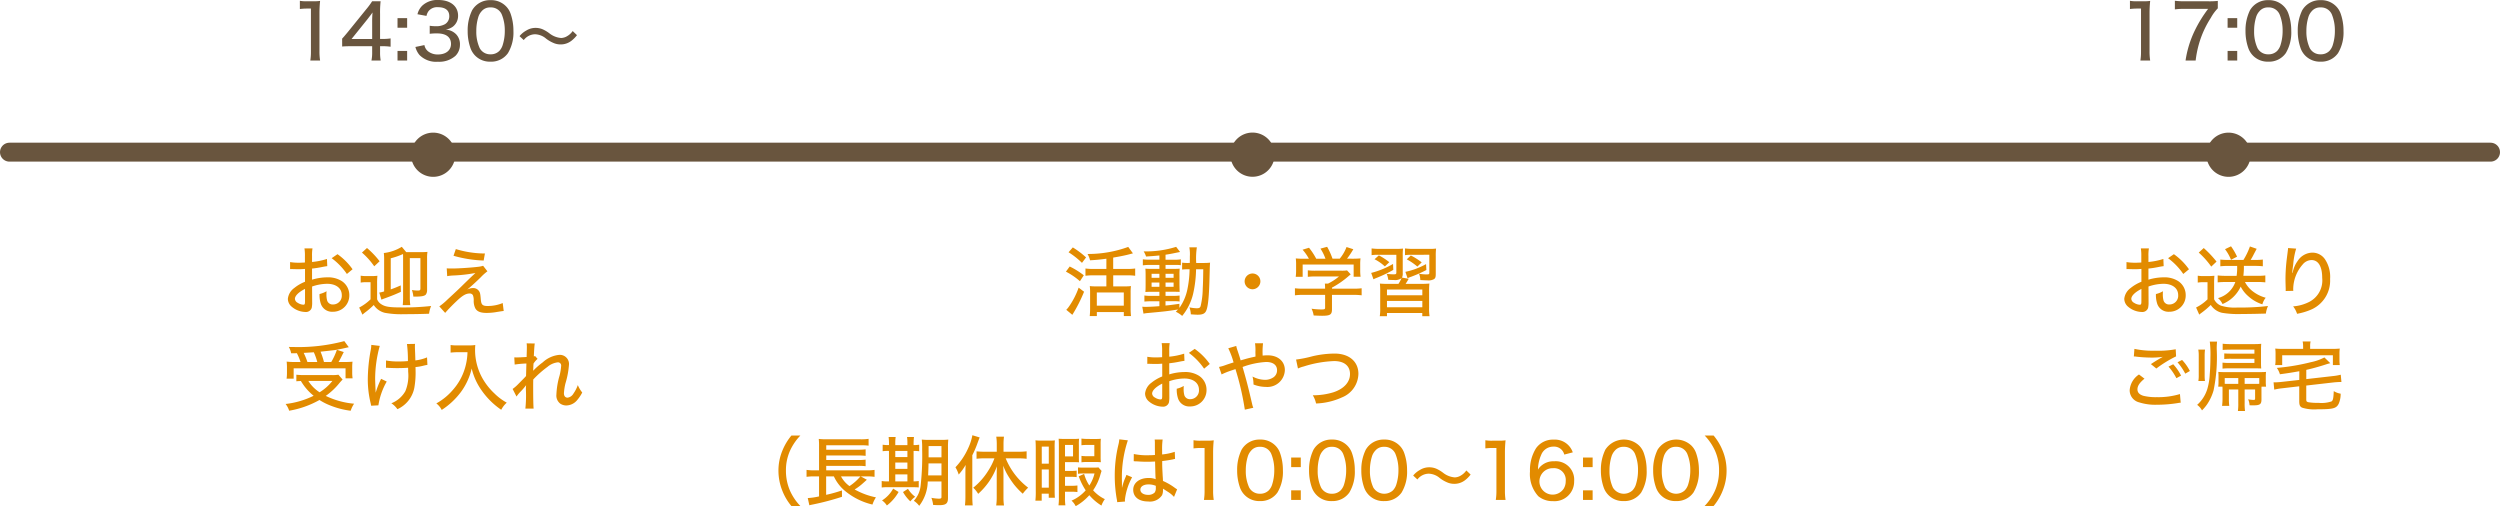 <svg xmlns="http://www.w3.org/2000/svg" width="396" height="80.174" viewBox="0 0 396 80.174">
  <g id="グループ_11327" data-name="グループ 11327" transform="translate(-8696.5 -3253.053)">
    <path id="パス_5146" data-name="パス 5146" d="M7.176-8.112a11.15,11.15,0,0,1-2.364.48v-.924A6.569,6.569,0,0,1,4.884-9.78H3.612A7.47,7.47,0,0,1,3.684-8.5v.948c-.132.012-.156.012-.468.024-.192.012-.324.012-.5.012a7.817,7.817,0,0,1-1.38-.1v1.116a2.067,2.067,0,0,1,.24-.012c.036,0,.132,0,.288.012.132,0,.48.012.672.012.312,0,.492,0,.684-.012.384-.024.384-.024.48-.036V-4.5a6.469,6.469,0,0,0-1.716,1,2.415,2.415,0,0,0-1,1.7A1.657,1.657,0,0,0,1.6-.54a3.487,3.487,0,0,0,2.16.828.958.958,0,0,0,1-.648,4.017,4.017,0,0,0,.072-.924l-.012-2.46a7.461,7.461,0,0,1,2.376-.432c1.416,0,2.328.7,2.328,1.788A1.384,1.384,0,0,1,8.148-.9a.915.915,0,0,1-.936-.6,3.605,3.605,0,0,1-.12-1.032A3.564,3.564,0,0,1,7.116-3,4.019,4.019,0,0,1,6-2.556a4.405,4.405,0,0,0,.18,1.464A1.87,1.87,0,0,0,8.1.252a2.575,2.575,0,0,0,2.616-2.64A2.638,2.638,0,0,0,9.48-4.632,4.049,4.049,0,0,0,7.248-5.2a8.47,8.47,0,0,0-2.436.372V-6.588A15.661,15.661,0,0,0,6.48-6.852c.384-.072.444-.084.744-.12ZM3.7-1.416c0,.444-.048.552-.264.552a1.783,1.783,0,0,1-.888-.3A.774.774,0,0,1,2.1-1.788c0-.48.564-1.056,1.6-1.584ZM11.232-6.48A10.01,10.01,0,0,0,8.844-8.868l-.924.636a10.34,10.34,0,0,1,2.412,2.5ZM17.28-8.22a10.948,10.948,0,0,0,1.944-.672c.012.264.012.42.012.708v6.108A10.911,10.911,0,0,1,19.176-.8h1.2A8.311,8.311,0,0,1,20.3-2.076V-8.244h1.68v4.788c0,.288-.072.348-.4.348a5.34,5.34,0,0,1-.948-.084,4.2,4.2,0,0,1,.228,1.044H21.2c.984,0,1.452-.1,1.644-.336a1.2,1.2,0,0,0,.192-.72V-8.2a5.929,5.929,0,0,1,.06-1.032,9.127,9.127,0,0,1-1.068.036h-2.3l-.7-.84a6.855,6.855,0,0,1-2.844.984,8.906,8.906,0,0,1,.048,1.164v4.92a4.364,4.364,0,0,1-.768.18L15.8-1.668c.216-.084.324-.132.6-.228,1.212-.444,1.584-.6,2.484-1.008l-.024-1.02c-.684.3-.972.42-1.584.636Zm-4.56-.9a11.682,11.682,0,0,1,1.944,2.172l.852-.8a13.7,13.7,0,0,0-2-2.1Zm-.2,4.752a4.453,4.453,0,0,1,.84-.06h.72v2.712a7.477,7.477,0,0,1-1.8,1.3L12.792.708l.216-.18c.12-.1.288-.228.48-.372a13.063,13.063,0,0,0,1.1-.972A2.919,2.919,0,0,0,16.344.42a14.116,14.116,0,0,0,3.048.216c1.344,0,2.784-.024,3.96-.072A4.54,4.54,0,0,1,23.676-.66a38.986,38.986,0,0,1-4.62.228c-2.028,0-2.688-.108-3.324-.54a1.6,1.6,0,0,1-.612-.756V-4.164a11.05,11.05,0,0,1,.048-1.284,6.562,6.562,0,0,1-.9.048h-.792a5.367,5.367,0,0,1-.96-.06Zm14.7-4.248a19.909,19.909,0,0,0,4.776.756l.2-1.116a15.969,15.969,0,0,1-4.608-.7Zm-1,3.228a7.047,7.047,0,0,1,.864-.1,23.935,23.935,0,0,0,3.6-.4c-.216.216-.216.216-.456.432-.456.432-.564.54-1.332,1.284-.732.732-1.44,1.392-2.652,2.508A9.389,9.389,0,0,1,24.972-.6L25.9.432c.42-.492,1.152-1.248,1.74-1.8.972-.936,1.536-1.272,2.136-1.272a.559.559,0,0,1,.516.264,2.233,2.233,0,0,1,.132.792,2.631,2.631,0,0,0,.252,1.3c.288.5.828.72,1.788.72A9.21,9.21,0,0,0,34.152.276c.84-.132.852-.132,1.02-.144l-.156-1.26a6.2,6.2,0,0,1-2.4.468c-.456,0-.708-.072-.852-.252s-.192-.408-.24-1.02c-.06-.684-.108-.888-.3-1.14a1.108,1.108,0,0,0-.9-.432,2.035,2.035,0,0,0-.948.252c.48-.372,1.38-1.188,2.172-1.968a8.137,8.137,0,0,1,1.044-.936l-.684-.876a3.479,3.479,0,0,1-.624.144c-1.092.144-3.24.288-4.272.288-.468,0-.528,0-.864-.024ZM2.172,8.208a10.168,10.168,0,0,1-1.38-.06A9.082,9.082,0,0,1,.84,9.12v.84a6.6,6.6,0,0,1-.06.888H1.9V9.216h8.22V10.8h1.116a5.875,5.875,0,0,1-.06-.84V9.12a7.525,7.525,0,0,1,.048-.96,11.919,11.919,0,0,1-1.32.048H9.012c.132-.216.228-.4.36-.648.348-.7.348-.7.468-.924l-1.092-.36A10.161,10.161,0,0,1,7.86,8.208H6.7a11.815,11.815,0,0,0-.54-1.632q2-.216,2.232-.252c.636-.108,1.26-.228,1.74-.348.276-.06.312-.072.5-.108L9.924,4.9a28.237,28.237,0,0,1-8.064.936c-.156,0-.408,0-.732-.012A2.936,2.936,0,0,1,1.5,6.828c.444,0,.624,0,.912-.012a9.217,9.217,0,0,1,.576,1.392Zm1.908,0a12.024,12.024,0,0,0-.588-1.44c.972-.06,1.512-.084,1.6-.1A9.246,9.246,0,0,1,5.64,8.208Zm4.908,2.016a5.67,5.67,0,0,1-1.044.06H3.552a11.057,11.057,0,0,1-1.224-.06v1.044c.228-.024.42-.036.72-.048a8.594,8.594,0,0,0,2.016,2.34,13.381,13.381,0,0,1-4.44,1.3,3.386,3.386,0,0,1,.564,1.068,14.857,14.857,0,0,0,4.8-1.7,9.475,9.475,0,0,0,1.668.852,12.981,12.981,0,0,0,3.276.852,4.585,4.585,0,0,1,.54-1.116,12.826,12.826,0,0,1-4.488-1.236A10.663,10.663,0,0,0,9.2,11.484c.2-.228.288-.324.456-.492Zm-.948.984a7.891,7.891,0,0,1-2.028,1.8,5.692,5.692,0,0,1-1.788-1.8Zm8.484-2.076h.18a1.456,1.456,0,0,1,.216.012c.672.024,1.008.036,1.38.036.576,0,1.332-.024,1.728-.06.012.384.012.492.012.636a6.481,6.481,0,0,1-.444,3.072,4.412,4.412,0,0,1-2.22,1.92,3.567,3.567,0,0,1,.96.936,4.689,4.689,0,0,0,2.676-3.372,13.539,13.539,0,0,0,.2-2.748c0-.144,0-.276-.012-.552A7.412,7.412,0,0,0,22.44,8.8c.408-.1.456-.1.648-.132l-.06-1.188a6.934,6.934,0,0,1-1.848.48c-.024-.792-.036-1.248-.048-1.392-.024-.66-.024-.72-.024-.828a2.474,2.474,0,0,1,.024-.4l-1.284.024A20.458,20.458,0,0,1,20,8.064c-.588.048-.876.06-1.368.06a10.056,10.056,0,0,1-2.1-.156ZM14.2,5.5a4.982,4.982,0,0,1-.1.864,26.056,26.056,0,0,0-.456,4.56,15.818,15.818,0,0,0,.444,3.78c.048.228.06.276.084.432l1.152-.06a10.769,10.769,0,0,1,1.32-3.768l-.888-.432a13.259,13.259,0,0,0-.864,2.2c-.06-1.26-.084-1.98-.084-2.136a19.747,19.747,0,0,1,.732-5.28ZM29.436,6.66a9.72,9.72,0,0,1-.4,2.52A9.089,9.089,0,0,1,27.06,12.7,9.464,9.464,0,0,1,24.5,14.772a2.937,2.937,0,0,1,.852,1.032,11.771,11.771,0,0,0,3.036-2.832A10.107,10.107,0,0,0,30.1,9.24a9.922,9.922,0,0,0,1.548,3.432,12.057,12.057,0,0,0,3.132,3.108,3.9,3.9,0,0,1,.876-1.128,8.686,8.686,0,0,1-1.968-1.476A10.065,10.065,0,0,1,31.812,10.8a9.185,9.185,0,0,1-1.176-4.524c0-.24.012-.48.036-.756a6.352,6.352,0,0,1-1.1.06H27.792a5.846,5.846,0,0,1-1.032-.06v1.2c.432-.036.756-.06,1.044-.06ZM37.2,13.68a5.989,5.989,0,0,1,.576-.708,10.216,10.216,0,0,0,.948-1.092,4.747,4.747,0,0,0-.036.732,19.611,19.611,0,0,1-.084,2.976h1.308c-.048-.372-.072-1.74-.072-3.408,0-.324,0-.672.012-1.2A16.124,16.124,0,0,1,42.1,8.988a3.053,3.053,0,0,1,1.608-.72.5.5,0,0,1,.564.54,8.813,8.813,0,0,1-.252,1.56,12.283,12.283,0,0,0-.5,3,1.6,1.6,0,0,0,.612,1.44,1.721,1.721,0,0,0,.972.288,2.283,2.283,0,0,0,1.716-.864,6.254,6.254,0,0,0,.792-1.188,4.756,4.756,0,0,1-.7-1.176,5.583,5.583,0,0,1-.7,1.356,1.281,1.281,0,0,1-.912.636c-.372,0-.588-.252-.588-.7a8.512,8.512,0,0,1,.24-1.56,13.431,13.431,0,0,0,.564-3.036A1.453,1.453,0,0,0,43.968,7.08a4.5,4.5,0,0,0-2.616,1.188A10.929,10.929,0,0,0,39.84,9.6l.036-.9a1.238,1.238,0,0,0,.012-.228,3.28,3.28,0,0,1,.648-.756l-.4-.456a.441.441,0,0,1-.192.06c.048-1.1.1-1.752.144-2.04l-1.284-.024a5.067,5.067,0,0,1,.036.516c0,.372-.012.78-.024,1.152-.012.312-.012.312-.012.492-.5.036-1.308.072-1.524.072-.132,0-.216,0-.432-.012l.06,1.14a16.146,16.146,0,0,1,1.86-.168c-.036,1.2-.048,1.86-.06,1.992-.252.276-.252.276-1.356,1.392a6.124,6.124,0,0,1-.768.648Z" transform="translate(8741.115 3302.183)" fill="#e28b00"/>
    <path id="パス_5147" data-name="パス 5147" d="M-23.148-6.528h-2.04A9.223,9.223,0,0,1-26.46-6.6v1.152a9.92,9.92,0,0,1,1.284-.072h2.028v1.752h-1.7a6.387,6.387,0,0,1-.924-.048,9.255,9.255,0,0,1,.048,1.044V-.288a11.56,11.56,0,0,1-.06,1.224h1.128V.3h4.272V.936h1.14a10.659,10.659,0,0,1-.06-1.212v-2.46a8.372,8.372,0,0,1,.048-1.08,6.155,6.155,0,0,1-.936.048h-1.872V-5.52h2.208a9.223,9.223,0,0,1,1.272.072V-6.6a9.055,9.055,0,0,1-1.284.072h-2.2v-1.8c1.152-.192,2.016-.372,2.628-.54l.5-.132-.744-1.02A18.577,18.577,0,0,1-26.136-8.9a3.323,3.323,0,0,1,.4,1c.924-.048,1.668-.12,2.592-.252ZM-24.66-2.8h4.272V-.708H-24.66Zm-4.476-6.372a12.491,12.491,0,0,1,2.124,1.68l.648-.864a13.669,13.669,0,0,0-2.1-1.584Zm-.42,3.072a10.858,10.858,0,0,1,2.22,1.512l.612-.936a12.369,12.369,0,0,0-2.232-1.392Zm2.016,2.532A12.236,12.236,0,0,1-29.088-.552,3.26,3.26,0,0,1-29.5-.06l.96.8a23.647,23.647,0,0,0,1.86-3.66Zm12.792-4.428h-1.524a7.158,7.158,0,0,1-1.1-.06V-7.1a6.971,6.971,0,0,1,1.1-.06h1.524v.624h-1.068c-.5,0-.828-.012-1.152-.036.024.312.036.5.036,1.08v1.488c0,.588-.012.852-.036,1.128.348-.024.636-.036,1.14-.036h1.08v.648h-1.26a6.863,6.863,0,0,1-1.116-.06v.96c.312-.024.744-.048,1.116-.048h1.26v.78c-.912.072-1.692.108-2.16.108a4.632,4.632,0,0,1-.552-.024l.192,1.1a5.218,5.218,0,0,1,.684-.1C-13.764.192-13.56.168-11.8-.108c-.12.132-.18.192-.348.36a4.312,4.312,0,0,1,1.008.66A8.6,8.6,0,0,0-9.408-2.58a18.927,18.927,0,0,0,.468-3.9H-7.8c-.024,1.764-.036,2.112-.084,3.1A12.388,12.388,0,0,1-8.22-.636c-.1.264-.228.336-.636.336A6.216,6.216,0,0,1-9.984-.444,3.915,3.915,0,0,1-9.768.66c.312.024.828.06,1.08.06.768,0,1.14-.168,1.344-.612.312-.672.468-2.328.54-5.424.048-1.752.048-1.836.084-2.208a9.3,9.3,0,0,1-1.1.048H-8.916a11.757,11.757,0,0,1,.1-2.472h-1.188A5.962,5.962,0,0,1-9.924-8.52c0,.384,0,.66-.012,1.044h-.276a6.359,6.359,0,0,1-.936-.048v1.092A8.723,8.723,0,0,1-10.1-6.48h.132a16.721,16.721,0,0,1-.372,3.3A7.754,7.754,0,0,1-11.58-.36v-.648c-1.1.156-1.524.216-2.2.276v-.684h1.344a5.006,5.006,0,0,1,.888.048v-.948a7.647,7.647,0,0,1-1.1.048h-1.128v-.648h1.152c.552,0,.732,0,1.08.024,0-.132-.012-.5-.024-1.1V-5.52a9.455,9.455,0,0,1,.036-1.056c-.288.024-.516.036-1.02.036h-1.224v-.624h1.524a4.571,4.571,0,0,1,.9.048v-.936a5.868,5.868,0,0,1-1.092.06h-1.332v-.792c.564-.084.912-.144,1.692-.312l.612-.12-.624-.816a15.8,15.8,0,0,1-5.148.72,3.462,3.462,0,0,1,.384.816c.888-.06,1.248-.084,2.112-.168Zm0,2.232v.636h-1.236V-5.76Zm.972,0H-12.5v.636h-1.272Zm-.972,1.392V-3.7h-1.236v-.672Zm.972,0H-12.5V-3.7h-1.272ZM0-5.808A1.255,1.255,0,0,0-1.248-4.56,1.255,1.255,0,0,0,0-3.312,1.255,1.255,0,0,0,1.248-4.56,1.239,1.239,0,0,0,0-5.808Zm8.256-2.34a11.74,11.74,0,0,1-1.4-.048,7.648,7.648,0,0,1,.048,1v1.02a6.462,6.462,0,0,1-.06.888h1.1V-7.224H16.02v1.932h1.1a7.039,7.039,0,0,1-.06-.888V-7.2a7.648,7.648,0,0,1,.048-1,14.386,14.386,0,0,1-1.44.048h-.7a13,13,0,0,0,1-1.5L14.892-10a6.337,6.337,0,0,1-1.08,1.848h-1.14a10.8,10.8,0,0,0-.852-1.884l-1.056.288a7.3,7.3,0,0,1,.792,1.6H10.092a10.664,10.664,0,0,0-1.14-1.74l-1.02.312a7.381,7.381,0,0,1,1,1.428Zm4.332,5.724h3.3a10.648,10.648,0,0,1,1.4.072V-3.468A10.957,10.957,0,0,1,15.9-3.4H12.588v-.168A14.287,14.287,0,0,0,15.228-5.4c.036-.036.156-.12.324-.276L14.976-6.3a5.441,5.441,0,0,1-.9.048H9.96a8.777,8.777,0,0,1-1.2-.06V-5.28a10.933,10.933,0,0,1,1.176-.06H13.7a8.382,8.382,0,0,1-1.728,1.128H11.46a6.2,6.2,0,0,1,.036.684V-3.4H8.088A10.941,10.941,0,0,1,6.72-3.468v1.116A10.245,10.245,0,0,1,8.1-2.424h3.4V-.4c0,.252-.084.288-.624.288a11.539,11.539,0,0,1-1.524-.12A3.615,3.615,0,0,1,9.684.84c.42.024,1.032.048,1.32.048,1.308,0,1.584-.18,1.584-1.044ZM21.5-4.164a12.93,12.93,0,0,1-1.32-.048,12.678,12.678,0,0,1,.048,1.356V-.372A7.511,7.511,0,0,1,20.16.96H21.3V.444h5.592V.96h1.152a7.271,7.271,0,0,1-.072-1.332v-2.5a12.14,12.14,0,0,1,.048-1.344,12.487,12.487,0,0,1-1.32.048H24.252c.2-.3.2-.312.492-.8L23.676-5.16a1.367,1.367,0,0,0,.12-.7V-8.568a8.982,8.982,0,0,1,.048-1.188,9.439,9.439,0,0,1-1.2.048H20.136a9.1,9.1,0,0,1-1.272-.072v1.068a6.88,6.88,0,0,1,1.1-.06h2.82v2.784c0,.276-.06.312-.456.312a8.183,8.183,0,0,1-1.08-.084,3.07,3.07,0,0,1,.252.948c.24.024.684.036.888.036a1.715,1.715,0,0,0,1.224-.3,6.37,6.37,0,0,1-.492.912Zm-.2.9h5.6v.9H21.3Zm0,1.8h5.6V-.456H21.3ZM21.672-7.6a10.631,10.631,0,0,0-1.656-1.08l-.684.612a7.027,7.027,0,0,1,1.632,1.14Zm6.336-1.176v2.8c0,.3-.024.312-.528.312a7.054,7.054,0,0,1-1.1-.108,2.894,2.894,0,0,1,.2,1c.384.024.78.048,1.092.048a1.8,1.8,0,0,0,1.08-.192c.228-.168.276-.336.276-.9V-8.556a10.2,10.2,0,0,1,.048-1.2,7.921,7.921,0,0,1-1.14.048H25.452a9.607,9.607,0,0,1-1.3-.072v1.068a7.327,7.327,0,0,1,1.116-.06ZM26.8-7.572A10.358,10.358,0,0,0,25.08-8.664l-.648.612A9.086,9.086,0,0,1,26.112-6.9ZM22.26-7.32A13.549,13.549,0,0,1,18.8-5.9l.36,1.008a5.453,5.453,0,0,1,.516-.228,21.581,21.581,0,0,0,2.628-1.26Zm5.232.024a11.414,11.414,0,0,1-3.276,1.224l.348,1.02a3.78,3.78,0,0,1,.564-.24A21.42,21.42,0,0,0,27.54-6.36ZM-10.824,6.888a11.15,11.15,0,0,1-2.364.48V6.444a6.569,6.569,0,0,1,.072-1.224h-1.272A7.47,7.47,0,0,1-14.316,6.5v.948c-.132.012-.156.012-.468.024-.192.012-.324.012-.5.012a7.817,7.817,0,0,1-1.38-.1V8.508a2.067,2.067,0,0,1,.24-.012c.036,0,.132,0,.288.012.132,0,.48.012.672.012.312,0,.492,0,.684-.012.384-.024.384-.024.48-.036V10.5a6.469,6.469,0,0,0-1.716,1,2.415,2.415,0,0,0-1,1.7,1.657,1.657,0,0,0,.612,1.26,3.487,3.487,0,0,0,2.16.828.958.958,0,0,0,1-.648,4.017,4.017,0,0,0,.072-.924l-.012-2.46a7.461,7.461,0,0,1,2.376-.432c1.416,0,2.328.7,2.328,1.788A1.384,1.384,0,0,1-9.852,14.1a.915.915,0,0,1-.936-.6,3.605,3.605,0,0,1-.12-1.032A3.564,3.564,0,0,1-10.884,12,4.019,4.019,0,0,1-12,12.444a4.405,4.405,0,0,0,.18,1.464A1.87,1.87,0,0,0-9.9,15.252a2.575,2.575,0,0,0,2.616-2.64A2.638,2.638,0,0,0-8.52,10.368,4.049,4.049,0,0,0-10.752,9.8a8.47,8.47,0,0,0-2.436.372V8.412a15.661,15.661,0,0,0,1.668-.264c.384-.072.444-.084.744-.12Zm-3.48,6.7c0,.444-.048.552-.264.552a1.783,1.783,0,0,1-.888-.3.774.774,0,0,1-.444-.624c0-.48.564-1.056,1.6-1.584ZM-6.768,8.52A10.01,10.01,0,0,0-9.156,6.132l-.924.636a10.34,10.34,0,0,1,2.412,2.5ZM-3.84,6.036A12.418,12.418,0,0,1-3,8.28c-.36.108-.8.252-1.224.4a6.028,6.028,0,0,1-1.08.312l.408,1.188a11.1,11.1,0,0,1,1.4-.576c.648-.216.648-.216.792-.276a43.306,43.306,0,0,1,1.488,6.432l1.344-.3a2.816,2.816,0,0,1-.18-.564C-.732,11.964-.96,11.112-1.572,9A12.751,12.751,0,0,1,2.16,8.208c1.092,0,1.728.48,1.728,1.308a1.327,1.327,0,0,1-.54,1.1,2.332,2.332,0,0,1-1.356.42A4.418,4.418,0,0,1,0,10.512a4.777,4.777,0,0,1,.156,1.26,5.437,5.437,0,0,0,1.944.384A2.764,2.764,0,0,0,5.124,9.492c0-1.4-1.092-2.34-2.724-2.34a6.48,6.48,0,0,0-.792.048,11.983,11.983,0,0,1,.06-1.956H.4a7.584,7.584,0,0,1,.06,1.428c.012.312.012.54.012.684-.54.108-1.3.288-1.728.42-.516.144-.516.144-.624.18-.144-.516-.2-.684-.468-1.488a5.358,5.358,0,0,1-.228-.8ZM7.2,9.24a4.862,4.862,0,0,1,.924-.324,17.907,17.907,0,0,1,4.812-.852c1.584,0,2.508.756,2.508,2.052s-.972,2.352-2.652,2.9a11.061,11.061,0,0,1-3.24.468,4.18,4.18,0,0,1,.516,1.3,10.8,10.8,0,0,0,4.116-.972,4.121,4.121,0,0,0,2.592-3.72c0-1.956-1.476-3.216-3.78-3.216a15.688,15.688,0,0,0-3.48.42A18.933,18.933,0,0,1,6.9,7.824ZM-71.612,31.032a8.466,8.466,0,0,1-1.644-2.424,7.923,7.923,0,0,1-.648-3.2,7.52,7.52,0,0,1,.636-3.12,8.541,8.541,0,0,1,1.644-2.424H-73.04a9.029,9.029,0,0,0-1.452,2.448,8.258,8.258,0,0,0-.6,3.1,8.608,8.608,0,0,0,.612,3.18,8.731,8.731,0,0,0,1.452,2.448Zm9.564-4.7h1.08a7.179,7.179,0,0,1,1.1.072V25.3a7.658,7.658,0,0,1-1.176.072h-6.48V24.66H-62.4a7.521,7.521,0,0,1,1.116.06V23.676a8.011,8.011,0,0,1-1.128.06H-67.52v-.72h5.112a10.329,10.329,0,0,1,1.128.06V22.044a8.451,8.451,0,0,1-1.116.06H-67.52V21.4h5.364a9.684,9.684,0,0,1,1.344.06v-1.08a7.5,7.5,0,0,1-1.344.072h-5.268a9.144,9.144,0,0,1-1.284-.06,9.462,9.462,0,0,1,.048,1.188v3.792H-69.4A7.887,7.887,0,0,1-70.64,25.3v1.1a8.77,8.77,0,0,1,1.212-.072h.768V29.5a10.528,10.528,0,0,1-1.788.264l.252,1.14c.24-.06.36-.084.54-.12a41.156,41.156,0,0,0,4.632-1.224l-.012-1.008a21.459,21.459,0,0,1-2.5.7V26.328h1.224a6.521,6.521,0,0,0,1.812,2.34,10.548,10.548,0,0,0,4.3,2.124,4.794,4.794,0,0,1,.552-1.14A11.521,11.521,0,0,1-63.02,28.4a8.347,8.347,0,0,0,1.356-1.02c.312-.276.4-.36.576-.516Zm-.06,0a8.027,8.027,0,0,1-1.728,1.536,4.458,4.458,0,0,1-1.344-1.536Zm12.84.8v2.46a.225.225,0,0,1-.12.228.99.99,0,0,1-.384.036,6.86,6.86,0,0,1-1.092-.132,4.561,4.561,0,0,1,.276,1.128c.444.024.66.036.96.036,1.068,0,1.392-.264,1.392-1.128v-8a10.707,10.707,0,0,1,.048-1.26,10.662,10.662,0,0,1-1.224.048h-1.716a11.52,11.52,0,0,1-1.26-.048,11.11,11.11,0,0,1,.06,1.5,42.908,42.908,0,0,1-.24,5.784,4.15,4.15,0,0,1-1.08,2.412,3.183,3.183,0,0,1,.852.8,6.539,6.539,0,0,0,1.356-3.864Zm0-2.856v1.9H-51.38c.024-.588.048-1.08.06-1.9Zm0-.96h-2.04V21.528h2.04Zm-8.316-1.944a5.853,5.853,0,0,1-1-.06v1.032a5.968,5.968,0,0,1,1-.048V27.12h-.228a4.352,4.352,0,0,1-.924-.06v1.032a6.133,6.133,0,0,1,.948-.048h3.876c.48,0,.792.012,1.044.036V27.06a5.053,5.053,0,0,1-.816.06V22.3h.06a5.393,5.393,0,0,1,.828.048V21.312a5.6,5.6,0,0,1-.888.06v-.2a8.511,8.511,0,0,1,.06-1.08h-1.1a6.4,6.4,0,0,1,.06,1.068v.216h-1.92v-.2a6.734,6.734,0,0,1,.06-1.08h-1.116a8.587,8.587,0,0,1,.06,1.068Zm1,5.748v-1.1h1.92v1.1Zm0-1.98v-1h1.92v1Zm0-1.872V22.3h1.92v.972Zm-.336,5a5.1,5.1,0,0,1-1.764,1.872,2.72,2.72,0,0,1,.768.8A7.027,7.027,0,0,0-56.06,28.8Zm1.56.54A6.21,6.21,0,0,0-54.2,30.288a3.992,3.992,0,0,1,.768-.732,4.341,4.341,0,0,1-1.14-1.26Zm14.484-5.34a9.8,9.8,0,0,1-.972,1.944,10.58,10.58,0,0,1-2.388,2.712,4.39,4.39,0,0,1,.78.972,10.815,10.815,0,0,0,2.976-4.368c-.024.4-.036.876-.036,1.3V29.64a9.048,9.048,0,0,1-.084,1.3h1.236a8.5,8.5,0,0,1-.084-1.3V25.92c0-.528-.012-.9-.036-1.284a9.169,9.169,0,0,0,.612,1.332,14.71,14.71,0,0,0,1.1,1.656,11.831,11.831,0,0,0,1.38,1.452,7.429,7.429,0,0,1,.852-.96,11.086,11.086,0,0,1-3.552-4.644h2.04a9.723,9.723,0,0,1,1.272.072V22.356a10.252,10.252,0,0,1-1.3.072H-39.44V21.2a9.187,9.187,0,0,1,.072-1.164h-1.224a7.708,7.708,0,0,1,.084,1.164v1.224h-1.944c-.456,0-.912-.024-1.26-.06v1.176a10.338,10.338,0,0,1,1.26-.072Zm-4.6,6.036a12.071,12.071,0,0,1-.072,1.416h1.224c-.036-.408-.06-.888-.06-1.4V22.98a15.644,15.644,0,0,0,.72-1.632c.24-.66.24-.66.444-1.188l-1.152-.348a8.478,8.478,0,0,1-.684,2.088,10.7,10.7,0,0,1-2,2.988,5.074,5.074,0,0,1,.516,1.152,8.942,8.942,0,0,0,1.1-1.524c-.024.48-.036.8-.036,1.392Zm21.072-4.6a5.16,5.16,0,0,1-.78.036h-1.548a7.428,7.428,0,0,1-.912-.036V25.92a5.325,5.325,0,0,1,.816-.048h1.8a5.972,5.972,0,0,1-.816,1.9,6.193,6.193,0,0,1-.828-1.836l-.852.384a9.993,9.993,0,0,0,1.1,2.22,6.313,6.313,0,0,1-2.244,1.632,2.811,2.811,0,0,1,.66.876,8.218,8.218,0,0,0,2.16-1.74,8.067,8.067,0,0,0,1.92,1.644,3.974,3.974,0,0,1,.54-1.02,5.8,5.8,0,0,1-1.86-1.4,8.131,8.131,0,0,0,1.188-2.6c.084-.252.108-.348.156-.468ZM-29.7,28.764h1.068a5.925,5.925,0,0,1,.9.048V27.768a5.61,5.61,0,0,1-.912.048H-29.7V26.4h.936a6,6,0,0,1,.912.048V25.416a6.235,6.235,0,0,1-.9.048H-29.7V24.072h1.428c.348,0,.528.012.792.024-.024-.276-.024-.48-.024-.948V21.336a6.442,6.442,0,0,1,.036-.972c-.264.024-.54.036-.9.036h-1.272c-.444,0-.756-.012-1.068-.036.024.348.036.6.036,1.164V29.64a8.751,8.751,0,0,1-.06,1.272h1.092a8.258,8.258,0,0,1-.06-1.272Zm0-7.416h1.272V23.16H-29.7Zm-4.632,7.284a12.308,12.308,0,0,1-.06,1.548h1V29.064h1.116v.648h.972c-.024-.336-.036-.564-.036-1.092V21.828a10.772,10.772,0,0,1,.036-1.2,7.833,7.833,0,0,1-.876.036h-1.3a6.451,6.451,0,0,1-.9-.048c.036.4.048.8.048,1.38Zm.948-7.02h1.116v2.7H-33.38Zm0,3.624h1.116v2.88H-33.38Zm7.26-4.836a8.455,8.455,0,0,1-.972-.06V21.4a5.427,5.427,0,0,1,.816-.048h1.224v1.776h-1.236a4.6,4.6,0,0,1-.8-.048V24.1a5.482,5.482,0,0,1,.876-.048h1.356a7.85,7.85,0,0,1,.84.036,7.885,7.885,0,0,1-.036-.864v-2a7.493,7.493,0,0,1,.036-.852c-.276.024-.516.036-.9.036Zm7.308,3.528h.06a.413.413,0,0,1,.108.012h.216c.048.012.18.012.372.024.468.036.936.048,1.416.048.384,0,.6-.012,1.212-.036.06,2.448.06,2.448.1,2.8a2.926,2.926,0,0,0-1.152-.192c-1.416,0-2.412.768-2.412,1.86,0,1.152.9,1.86,2.364,1.86a2.3,2.3,0,0,0,2.208-1,1.95,1.95,0,0,0,.144-.816v-.216c.108.072.408.264.8.516a4.486,4.486,0,0,1,.948.792l.492-1.2c-.12-.072-.168-.108-.312-.2a9.363,9.363,0,0,0-1.932-1.128c-.012-.372-.012-.372-.048-.876-.06-1.248-.072-1.308-.072-2v-.276c.564-.06,1.308-.18,1.7-.264a1.858,1.858,0,0,1,.336-.072l-.048-1.128a8.915,8.915,0,0,1-2,.42v-.7a10.371,10.371,0,0,1,.084-1.668H-15.5a3.23,3.23,0,0,1,.036.552c0,.828,0,.828.012,1.9-.372.024-.54.036-.852.036a10.2,10.2,0,0,1-2.5-.192Zm3.5,3.9v.312a1.186,1.186,0,0,1-.18.744,1.409,1.409,0,0,1-1.044.372c-.72,0-1.224-.336-1.224-.816,0-.5.5-.84,1.3-.84A2.978,2.978,0,0,1-15.308,27.828Zm-5.784-7.368a4.862,4.862,0,0,1-.144.864,20.757,20.757,0,0,0-.576,4.9,21.027,21.027,0,0,0,.324,3.732,2.278,2.278,0,0,1,.06.456l1.248-.1a1.894,1.894,0,0,1-.024-.288,9.768,9.768,0,0,1,1.14-3.552l-.9-.384a2.3,2.3,0,0,1-.12.324,8.881,8.881,0,0,0-.564,1.68h-.024v-.5c0-.36,0-.36-.012-.732v-.324a18.388,18.388,0,0,1,.948-5.916ZM-9.344,21.9a9.279,9.279,0,0,1,1.152-.072h.6v6.744a9.107,9.107,0,0,1-.1,1.488H-6.14a9.2,9.2,0,0,1-.1-1.488V22.608a18.9,18.9,0,0,1,.1-1.992,7.9,7.9,0,0,1-1.128.06h-.96A5.694,5.694,0,0,1-9.344,20.6ZM1.18,30.24a3.23,3.23,0,0,0,2.772-1.356,6.351,6.351,0,0,0,.864-3.516,8.07,8.07,0,0,0-.468-2.784,3.091,3.091,0,0,0-.756-1.164,3.275,3.275,0,0,0-2.4-.924,3.256,3.256,0,0,0-2.916,1.6,7.186,7.186,0,0,0-.708,3.288,8.05,8.05,0,0,0,.468,2.772A3.223,3.223,0,0,0,1.18,30.24Zm0-8.592a1.85,1.85,0,0,1,1.776,1.08,6.614,6.614,0,0,1,.492,2.628,7.354,7.354,0,0,1-.324,2.22,2.366,2.366,0,0,1-.552.972,1.891,1.891,0,0,1-1.38.528A1.875,1.875,0,0,1-.524,28.1a6.155,6.155,0,0,1-.54-2.7A7.4,7.4,0,0,1-.74,23.16a2.367,2.367,0,0,1,.516-.9A1.715,1.715,0,0,1,1.18,21.648ZM7.648,23.34H6.124v1.524H7.648Zm0,6.72V28.536H6.124V30.06Zm4.92.18a3.23,3.23,0,0,0,2.772-1.356,6.351,6.351,0,0,0,.864-3.516,8.07,8.07,0,0,0-.468-2.784,3.091,3.091,0,0,0-.756-1.164,3.275,3.275,0,0,0-2.4-.924,3.256,3.256,0,0,0-2.916,1.6,7.186,7.186,0,0,0-.708,3.288,8.05,8.05,0,0,0,.468,2.772,3.223,3.223,0,0,0,3.144,2.088Zm0-8.592a1.85,1.85,0,0,1,1.776,1.08,6.614,6.614,0,0,1,.492,2.628,7.354,7.354,0,0,1-.324,2.22,2.366,2.366,0,0,1-.552.972,1.891,1.891,0,0,1-1.38.528,1.875,1.875,0,0,1-1.716-.972,6.155,6.155,0,0,1-.54-2.7,7.4,7.4,0,0,1,.324-2.244,2.367,2.367,0,0,1,.516-.9A1.715,1.715,0,0,1,12.568,21.648Zm8.28,8.592a3.23,3.23,0,0,0,2.772-1.356,6.351,6.351,0,0,0,.864-3.516,8.07,8.07,0,0,0-.468-2.784,3.091,3.091,0,0,0-.756-1.164,3.275,3.275,0,0,0-2.4-.924,3.256,3.256,0,0,0-2.916,1.6,7.186,7.186,0,0,0-.708,3.288,8.05,8.05,0,0,0,.468,2.772,3.223,3.223,0,0,0,3.144,2.088Zm0-8.592a1.85,1.85,0,0,1,1.776,1.08,6.614,6.614,0,0,1,.492,2.628,7.354,7.354,0,0,1-.324,2.22,2.366,2.366,0,0,1-.552.972,2.028,2.028,0,0,1-3.1-.444,6.155,6.155,0,0,1-.54-2.7,7.4,7.4,0,0,1,.324-2.244,2.367,2.367,0,0,1,.516-.9A1.715,1.715,0,0,1,20.848,21.648ZM26.12,26.82a2.288,2.288,0,0,1,1.79-.92,2.834,2.834,0,0,1,1.76.7,5.2,5.2,0,0,0,1.37.76,2.817,2.817,0,0,0,.92.15,2.769,2.769,0,0,0,1.66-.54,4.713,4.713,0,0,0,.93-.93l-.68-.65a2.745,2.745,0,0,1-.88.81,1.953,1.953,0,0,1-.94.29,3.407,3.407,0,0,1-1.87-.74,5.475,5.475,0,0,0-.92-.57,2.813,2.813,0,0,0-1.27-.29,2.767,2.767,0,0,0-1.49.43,3.6,3.6,0,0,0-1.05.88ZM36.884,21.9a9.279,9.279,0,0,1,1.152-.072h.6v6.744a9.107,9.107,0,0,1-.1,1.488h1.548a9.2,9.2,0,0,1-.1-1.488V22.608a18.9,18.9,0,0,1,.1-1.992,7.9,7.9,0,0,1-1.128.06H38a5.694,5.694,0,0,1-1.116-.072Zm13.848.624A2.99,2.99,0,0,0,47.7,20.508a3.249,3.249,0,0,0-2.8,1.38,6.521,6.521,0,0,0-.948,3.648,5.2,5.2,0,0,0,1.32,3.936,3.535,3.535,0,0,0,2.328.78,3.112,3.112,0,0,0,3.348-3.168,2.917,2.917,0,0,0-3.18-3.144,2.873,2.873,0,0,0-1.9.6,2.4,2.4,0,0,0-.648.72,5.823,5.823,0,0,1,.492-2.3,2.057,2.057,0,0,1,1.956-1.344,1.652,1.652,0,0,1,1.716,1.26Zm-3.12,2.508a1.853,1.853,0,0,1,2,2.04,2.242,2.242,0,0,1-.288,1.152,2.094,2.094,0,1,1-1.716-3.192Zm6.264-1.692H52.352v1.524h1.524Zm0,6.72V28.536H52.352V30.06Zm4.92.18a3.23,3.23,0,0,0,2.772-1.356,6.351,6.351,0,0,0,.864-3.516,8.07,8.07,0,0,0-.468-2.784,3.091,3.091,0,0,0-.756-1.164,3.51,3.51,0,0,0-5.316.672,7.186,7.186,0,0,0-.708,3.288,8.05,8.05,0,0,0,.468,2.772A3.223,3.223,0,0,0,58.8,30.24Zm0-8.592a1.85,1.85,0,0,1,1.776,1.08,6.614,6.614,0,0,1,.492,2.628,7.354,7.354,0,0,1-.324,2.22,2.366,2.366,0,0,1-.552.972,2.028,2.028,0,0,1-3.1-.444,6.155,6.155,0,0,1-.54-2.7,7.4,7.4,0,0,1,.324-2.244,2.367,2.367,0,0,1,.516-.9A1.715,1.715,0,0,1,58.8,21.648Zm8.28,8.592a3.23,3.23,0,0,0,2.772-1.356,6.351,6.351,0,0,0,.864-3.516,8.07,8.07,0,0,0-.468-2.784,3.091,3.091,0,0,0-.756-1.164,3.51,3.51,0,0,0-5.316.672,7.186,7.186,0,0,0-.708,3.288,8.05,8.05,0,0,0,.468,2.772,3.223,3.223,0,0,0,3.144,2.088Zm0-8.592a1.85,1.85,0,0,1,1.776,1.08,6.614,6.614,0,0,1,.492,2.628,7.354,7.354,0,0,1-.324,2.22,2.366,2.366,0,0,1-.552.972,2.028,2.028,0,0,1-3.1-.444,6.155,6.155,0,0,1-.54-2.7,7.4,7.4,0,0,1,.324-2.244,2.367,2.367,0,0,1,.516-.9A1.715,1.715,0,0,1,67.076,21.648Zm5.952,9.384a8.731,8.731,0,0,0,1.452-2.448,8.328,8.328,0,0,0,.612-3.18,8.213,8.213,0,0,0-.6-3.1A8.731,8.731,0,0,0,73.04,19.86H71.624a8.541,8.541,0,0,1,1.644,2.424A7.481,7.481,0,0,1,73.9,25.4a7.882,7.882,0,0,1-.648,3.2,8.466,8.466,0,0,1-1.644,2.424Z" transform="translate(8894.897 3302.183)" fill="#e28b00"/>
    <path id="パス_5148" data-name="パス 5148" d="M-10.824-8.112a11.15,11.15,0,0,1-2.364.48v-.924a6.569,6.569,0,0,1,.072-1.224h-1.272A7.47,7.47,0,0,1-14.316-8.5v.948c-.132.012-.156.012-.468.024-.192.012-.324.012-.5.012a7.817,7.817,0,0,1-1.38-.1v1.116a2.067,2.067,0,0,1,.24-.012c.036,0,.132,0,.288.012.132,0,.48.012.672.012.312,0,.492,0,.684-.012.384-.024.384-.024.48-.036V-4.5a6.469,6.469,0,0,0-1.716,1,2.415,2.415,0,0,0-1,1.7A1.657,1.657,0,0,0-16.4-.54a3.487,3.487,0,0,0,2.16.828.958.958,0,0,0,1-.648,4.017,4.017,0,0,0,.072-.924l-.012-2.46a7.461,7.461,0,0,1,2.376-.432c1.416,0,2.328.7,2.328,1.788A1.384,1.384,0,0,1-9.852-.9a.915.915,0,0,1-.936-.6,3.605,3.605,0,0,1-.12-1.032A3.564,3.564,0,0,1-10.884-3,4.019,4.019,0,0,1-12-2.556a4.405,4.405,0,0,0,.18,1.464A1.87,1.87,0,0,0-9.9.252a2.575,2.575,0,0,0,2.616-2.64A2.638,2.638,0,0,0-8.52-4.632,4.049,4.049,0,0,0-10.752-5.2a8.47,8.47,0,0,0-2.436.372V-6.588a15.661,15.661,0,0,0,1.668-.264c.384-.072.444-.084.744-.12Zm-3.48,6.7c0,.444-.048.552-.264.552a1.783,1.783,0,0,1-.888-.3.774.774,0,0,1-.444-.624c0-.48.564-1.056,1.6-1.584ZM-6.768-6.48A10.01,10.01,0,0,0-9.156-8.868l-.924.636a10.34,10.34,0,0,1,2.412,2.5ZM.864-7.008A8.825,8.825,0,0,1,.78-5.436H-1.068A10.294,10.294,0,0,1-2.22-5.5V-4.4a10.977,10.977,0,0,1,1.152-.06H.576A4.039,4.039,0,0,1-2.172-1.908a2.793,2.793,0,0,1,.72.936,5.456,5.456,0,0,0,2.88-2.76A4.989,4.989,0,0,0,2.616-2.22,5.984,5.984,0,0,0,4.86-.924a2.865,2.865,0,0,1,.528-1.044A5.819,5.819,0,0,1,3.168-3.12,4.408,4.408,0,0,1,2.1-4.464H4.14a11.528,11.528,0,0,1,1.188.06V-5.5a9.233,9.233,0,0,1-1.1.06H1.848a11.166,11.166,0,0,0,.084-1.572H3.78a11.158,11.158,0,0,1,1.152.06V-8.016a9.48,9.48,0,0,1-1.092.06H3a9.848,9.848,0,0,0,.5-.9c.312-.588.312-.588.456-.864l-1.068-.372A10.631,10.631,0,0,1,1.86-7.956H-.684A10.268,10.268,0,0,1-1.8-8.016v1.068a9.7,9.7,0,0,1,1.1-.06ZM-1.056-9.66A7.219,7.219,0,0,1-.108-7.98l.96-.492a9.863,9.863,0,0,0-.96-1.644Zm-4.164.54A12.63,12.63,0,0,1-3.24-6.9l.84-.792A16.646,16.646,0,0,0-4.428-9.84Zm-.156,4.752a4.611,4.611,0,0,1,.84-.06h.708v2.712A7.05,7.05,0,0,1-5.64-.42l.5,1.128A4.36,4.36,0,0,1-4.728.384,12.549,12.549,0,0,0-3.312-.828,2.882,2.882,0,0,0-1.524.42a15.649,15.649,0,0,0,3,.192c.54,0,2.2-.024,2.544-.036L5.412.54a4.76,4.76,0,0,1,.336-1.2A36.014,36.014,0,0,1,.912-.42,7.344,7.344,0,0,1-1.668-.7,2.059,2.059,0,0,1-2.784-1.728V-4.164a11.733,11.733,0,0,1,.048-1.284c-.276.024-.6.048-.912.048h-.78a5.223,5.223,0,0,1-.948-.06ZM8.928-9.84a2.82,2.82,0,0,1-.036.408L8.7-7.908a27.147,27.147,0,0,0-.18,3.072c0,.2.024,1.116.036,1.428v.24a.646.646,0,0,1-.012.132L9.756-3.06c-.012-.24-.012-.24-.012-.276a6.02,6.02,0,0,1,1.5-3.9,1.85,1.85,0,0,1,1.4-.7c1.08,0,1.692,1.02,1.692,2.82a3.83,3.83,0,0,1-2.04,3.8A6.7,6.7,0,0,1,9.732-.6,3.716,3.716,0,0,1,10.356.576a10.2,10.2,0,0,0,2.268-.684,5,5,0,0,0,2.964-4.836,5,5,0,0,0-.8-3.1,2.4,2.4,0,0,0-2.028-1.068,2.836,2.836,0,0,0-2.328,1.344,4.457,4.457,0,0,0-.72,1.584c-.06.216-.06.216-.084.3H9.588c.024-.348.06-.672.156-1.344a11.6,11.6,0,0,1,.468-2.52ZM-15.5,7.332a1.855,1.855,0,0,1,.42.036,22.311,22.311,0,0,0,2.424.144,12.163,12.163,0,0,0,1.752-.12l-.24.132c-.144.084-.18.108-.312.18-.42.252-.588.348-1.344.84l.864.7A18.554,18.554,0,0,1-8.808,7.32l-.06-1.128a15.1,15.1,0,0,1-3.276.228,13.818,13.818,0,0,1-3.264-.288Zm.816,2.856a3.27,3.27,0,0,0-1.476,2.5,1.973,1.973,0,0,0,1.476,1.908,8.5,8.5,0,0,0,2.9.384,20.456,20.456,0,0,0,3.24-.264,3.573,3.573,0,0,1,.468-.06l-.12-1.368a11.856,11.856,0,0,1-3.672.492,8.191,8.191,0,0,1-2.124-.216c-.624-.192-.936-.528-.936-1.02,0-.54.336-1.056,1.116-1.692ZM-8.58,8.256a9.159,9.159,0,0,1,1.224,1.8l.732-.42A7.461,7.461,0,0,0-7.86,7.884Zm-1.428.684A8.819,8.819,0,0,1-8.76,10.776l.744-.408a8.017,8.017,0,0,0-1.248-1.8ZM1.044,12.564v2.148a8.667,8.667,0,0,1-.06,1.26H2.112a8.484,8.484,0,0,1-.06-1.248v-2.16H3.708v1.4c0,.216-.036.252-.264.252a4.88,4.88,0,0,1-.84-.1,2.815,2.815,0,0,1,.228.948c.264.012.4.012.612.012,1.032,0,1.272-.18,1.272-.924v-1.6c0-.18,0-.252.012-.432h.72a4.967,4.967,0,0,1-.048-.768v-.84a7.12,7.12,0,0,1,.036-.732c-.312.024-.516.036-1.1.036H-1.032c-.468,0-.768-.012-1.092-.036a5.448,5.448,0,0,1,.036.756v.828a4.343,4.343,0,0,1-.048.756h.672c.012.18.012.276.012.432v1.38a8.6,8.6,0,0,1-.072,1.224h1.14a7.8,7.8,0,0,1-.06-1.128V12.564Zm0-.888H-.492c-.24,0-.4,0-.612-.012v-.912H1.044Zm1.008,0v-.924H4.368v.912c-.216.012-.312.012-.492.012ZM3.6,6.888H-.048c-.552,0-.8-.012-1.128-.036V7.74A10.5,10.5,0,0,1-.036,7.7H3.6v.66H-.264a10.227,10.227,0,0,1-1.188-.048v.948A10.56,10.56,0,0,1-.24,9.216h3.9c.528,0,.828.012,1.02.024-.024-.3-.036-.48-.036-.864V6.264c0-.42.012-.612.036-.936a9.967,9.967,0,0,1-1.1.048H-.18a10.115,10.115,0,0,1-1.248-.06V6.3c.3-.024.828-.048,1.236-.048H3.6ZM-3.468,4.98a17.3,17.3,0,0,1,.1,2.52c0,.732-.036,1.8-.108,2.664a9.916,9.916,0,0,1-.372,2.28A5.5,5.5,0,0,1-5.472,15a2.585,2.585,0,0,1,.768.876,6.918,6.918,0,0,0,.8-.948A7.754,7.754,0,0,0-2.868,12.7a26.093,26.093,0,0,0,.5-6.48A9.5,9.5,0,0,1-2.316,4.98Zm-.768,6.24a6.979,6.979,0,0,1-.048-.948V7.152a6.512,6.512,0,0,1,.06-.9H-5.292a4.878,4.878,0,0,1,.072.9v3.12a5.064,5.064,0,0,1-.06.948ZM11.316,6.132H8.184A12.308,12.308,0,0,1,6.9,6.084a5.946,5.946,0,0,1,.048.852V7.8a5.058,5.058,0,0,1-.06.9H8V7.14h8.028V8.7h1.092a6.451,6.451,0,0,1-.048-.9V6.936a5.434,5.434,0,0,1,.048-.852,12.2,12.2,0,0,1-1.272.048h-3.42V5.676a2.934,2.934,0,0,1,.072-.72h-1.26a3.663,3.663,0,0,1,.072.72Zm-.612,4.92-2.8.312c-.312.036-.816.072-1.056.072a1.628,1.628,0,0,1-.216-.012l.108,1.164a9.263,9.263,0,0,1,1.272-.216L10.7,12.06v2.352c0,.612.108.864.456,1.032A6.448,6.448,0,0,0,13.6,15.7c2.484,0,2.988-.132,3.36-.9a3.874,3.874,0,0,0,.3-1.572,2.935,2.935,0,0,1-1.092-.408c-.048,1.152-.12,1.476-.348,1.632a4.942,4.942,0,0,1-2.076.228,8.369,8.369,0,0,1-1.608-.1c-.264-.072-.324-.144-.324-.456V11.94l4.3-.492c.324-.036.864-.072,1.092-.072h.18l-.108-1.152a8.277,8.277,0,0,1-1.248.216l-4.212.48V9.456c.852-.18,2.052-.516,3.048-.84a7.614,7.614,0,0,1,.756-.216l-.936-.912a7.819,7.819,0,0,1-2.112.744,33.453,33.453,0,0,1-5.424.912,3.269,3.269,0,0,1,.492,1.008c1.272-.168,1.86-.264,3.072-.48Z" transform="translate(9050 3302.183)" fill="#e28b00"/>
    <path id="パス_5149" data-name="パス 5149" d="M1.884-8.1a9.279,9.279,0,0,1,1.152-.072h.6v6.744A9.107,9.107,0,0,1,3.54.06H5.088a9.2,9.2,0,0,1-.1-1.488V-7.392a18.9,18.9,0,0,1,.1-1.992,7.9,7.9,0,0,1-1.128.06H3A5.694,5.694,0,0,1,1.884-9.4Zm6.7,5.94c.432-.036.78-.048,1.476-.048h3.276V-1.3A6.323,6.323,0,0,1,13.224.06h1.464a7.18,7.18,0,0,1-.1-1.344v-.924h.444a8.059,8.059,0,0,1,1.224.084v-1.32a7.952,7.952,0,0,1-1.224.084h-.444V-7.3a16.775,16.775,0,0,1,.084-2.028H13.332a11.737,11.737,0,0,1-.948,1.284L9.468-4.44c-.6.72-.6.72-.888,1.032Zm4.752-1.188H10.068l2.5-3.108c.408-.528.588-.756.828-1.1a15.011,15.011,0,0,0-.06,1.512ZM18.876-6.66H17.352v1.524h1.524Zm0,6.72V-1.464H17.352V.06Zm1.308-2.148a3.2,3.2,0,0,0,.648,1.272A3.686,3.686,0,0,0,23.748.252a3.881,3.881,0,0,0,2.784-.936,2.451,2.451,0,0,0,.708-1.728,2.286,2.286,0,0,0-.576-1.656,2.474,2.474,0,0,0-1.7-.768,2.715,2.715,0,0,0,1.14-.456,2.147,2.147,0,0,0,.84-1.764c0-1.5-1.224-2.472-3.12-2.472a3.506,3.506,0,0,0-2.532.876,2.792,2.792,0,0,0-.78,1.38l1.428.264a1.894,1.894,0,0,1,.348-.78,1.733,1.733,0,0,1,1.452-.6c1.176,0,1.812.492,1.812,1.416A1.447,1.447,0,0,1,24.876-5.7a2.815,2.815,0,0,1-1.464.324,6.344,6.344,0,0,1-.96-.072v1.272a8.761,8.761,0,0,1,1.164-.06c1.428,0,2.208.588,2.208,1.668,0,1.02-.816,1.668-2.076,1.668a2.449,2.449,0,0,1-1.5-.456,1.621,1.621,0,0,1-.636-1.032ZM32.076.24a3.23,3.23,0,0,0,2.772-1.356,6.351,6.351,0,0,0,.864-3.516,8.07,8.07,0,0,0-.468-2.784,3.091,3.091,0,0,0-.756-1.164,3.275,3.275,0,0,0-2.4-.924,3.256,3.256,0,0,0-2.916,1.6,7.186,7.186,0,0,0-.708,3.288,8.05,8.05,0,0,0,.468,2.772,3.243,3.243,0,0,0,.756,1.164A3.247,3.247,0,0,0,32.076.24Zm0-8.592a1.85,1.85,0,0,1,1.776,1.08,6.614,6.614,0,0,1,.492,2.628,7.354,7.354,0,0,1-.324,2.22,2.366,2.366,0,0,1-.552.972,1.891,1.891,0,0,1-1.38.528A1.875,1.875,0,0,1,30.372-1.9a6.155,6.155,0,0,1-.54-2.7,7.4,7.4,0,0,1,.324-2.244,2.367,2.367,0,0,1,.516-.9A1.715,1.715,0,0,1,32.076-8.352ZM37.348-3.18a2.288,2.288,0,0,1,1.79-.92,2.834,2.834,0,0,1,1.76.7,5.2,5.2,0,0,0,1.37.76,2.817,2.817,0,0,0,.92.15,2.769,2.769,0,0,0,1.66-.54,4.713,4.713,0,0,0,.93-.93l-.68-.65a2.745,2.745,0,0,1-.88.81,1.953,1.953,0,0,1-.94.29,3.407,3.407,0,0,1-1.87-.74,5.475,5.475,0,0,0-.92-.57,2.813,2.813,0,0,0-1.27-.29,2.767,2.767,0,0,0-1.49.43,3.6,3.6,0,0,0-1.05.88Z" transform="translate(8742.115 3262.581)" fill="#69553e"/>
    <path id="パス_5150" data-name="パス 5150" d="M1.884-8.1a9.279,9.279,0,0,1,1.152-.072h.6v6.744A9.107,9.107,0,0,1,3.54.06H5.088a9.2,9.2,0,0,1-.1-1.488V-7.392a18.9,18.9,0,0,1,.1-1.992,7.9,7.9,0,0,1-1.128.06H3A5.694,5.694,0,0,1,1.884-9.4ZM15.8-9.384a11.858,11.858,0,0,1-1.536.06H10.536A11.6,11.6,0,0,1,9-9.408V-8.04a10.319,10.319,0,0,1,1.476-.084h3.792a20.124,20.124,0,0,0-2.124,3.456A16.34,16.34,0,0,0,10.692.06h1.6A16.266,16.266,0,0,1,12.8-2.52a15.373,15.373,0,0,1,1.9-4.188,6.764,6.764,0,0,1,1.1-1.5ZM18.876-6.66H17.352v1.524h1.524Zm0,6.72V-1.464H17.352V.06ZM23.8.24a3.23,3.23,0,0,0,2.772-1.356,6.351,6.351,0,0,0,.864-3.516,8.07,8.07,0,0,0-.468-2.784,3.091,3.091,0,0,0-.756-1.164,3.275,3.275,0,0,0-2.4-.924,3.256,3.256,0,0,0-2.916,1.6,7.186,7.186,0,0,0-.708,3.288,8.05,8.05,0,0,0,.468,2.772,3.243,3.243,0,0,0,.756,1.164A3.247,3.247,0,0,0,23.8.24Zm0-8.592a1.85,1.85,0,0,1,1.776,1.08,6.614,6.614,0,0,1,.492,2.628,7.354,7.354,0,0,1-.324,2.22,2.366,2.366,0,0,1-.552.972,1.891,1.891,0,0,1-1.38.528A1.875,1.875,0,0,1,22.092-1.9a6.155,6.155,0,0,1-.54-2.7,7.4,7.4,0,0,1,.324-2.244,2.367,2.367,0,0,1,.516-.9A1.715,1.715,0,0,1,23.8-8.352ZM32.076.24a3.23,3.23,0,0,0,2.772-1.356,6.351,6.351,0,0,0,.864-3.516,8.07,8.07,0,0,0-.468-2.784,3.091,3.091,0,0,0-.756-1.164,3.275,3.275,0,0,0-2.4-.924,3.256,3.256,0,0,0-2.916,1.6,7.186,7.186,0,0,0-.708,3.288,8.05,8.05,0,0,0,.468,2.772,3.243,3.243,0,0,0,.756,1.164A3.247,3.247,0,0,0,32.076.24Zm0-8.592a1.85,1.85,0,0,1,1.776,1.08,6.614,6.614,0,0,1,.492,2.628,7.354,7.354,0,0,1-.324,2.22,2.366,2.366,0,0,1-.552.972,1.891,1.891,0,0,1-1.38.528A1.875,1.875,0,0,1,30.372-1.9a6.155,6.155,0,0,1-.54-2.7,7.4,7.4,0,0,1,.324-2.244,2.367,2.367,0,0,1,.516-.9A1.715,1.715,0,0,1,32.076-8.352Z" transform="translate(9032 3262.581)" fill="#69553e"/>
    <path id="パス_923" data-name="パス 923" d="M0,0H393" transform="translate(8698 3277.156)" fill="none" stroke="#69553e" stroke-linecap="round" stroke-width="3"/>
    <path id="パス_5151" data-name="パス 5151" d="M3.5,0A3.5,3.5,0,1,1,0,3.5,3.5,3.5,0,0,1,3.5,0Z" transform="translate(8761.615 3274.063)" fill="#69553e"/>
    <path id="パス_5152" data-name="パス 5152" d="M3.5,0A3.5,3.5,0,1,1,0,3.5,3.5,3.5,0,0,1,3.5,0Z" transform="translate(9046 3274.063)" fill="#69553e"/>
    <path id="パス_5153" data-name="パス 5153" d="M3.5,0A3.5,3.5,0,1,1,0,3.5,3.5,3.5,0,0,1,3.5,0Z" transform="translate(8891.397 3274.053)" fill="#69553e"/>
  </g>
</svg>

